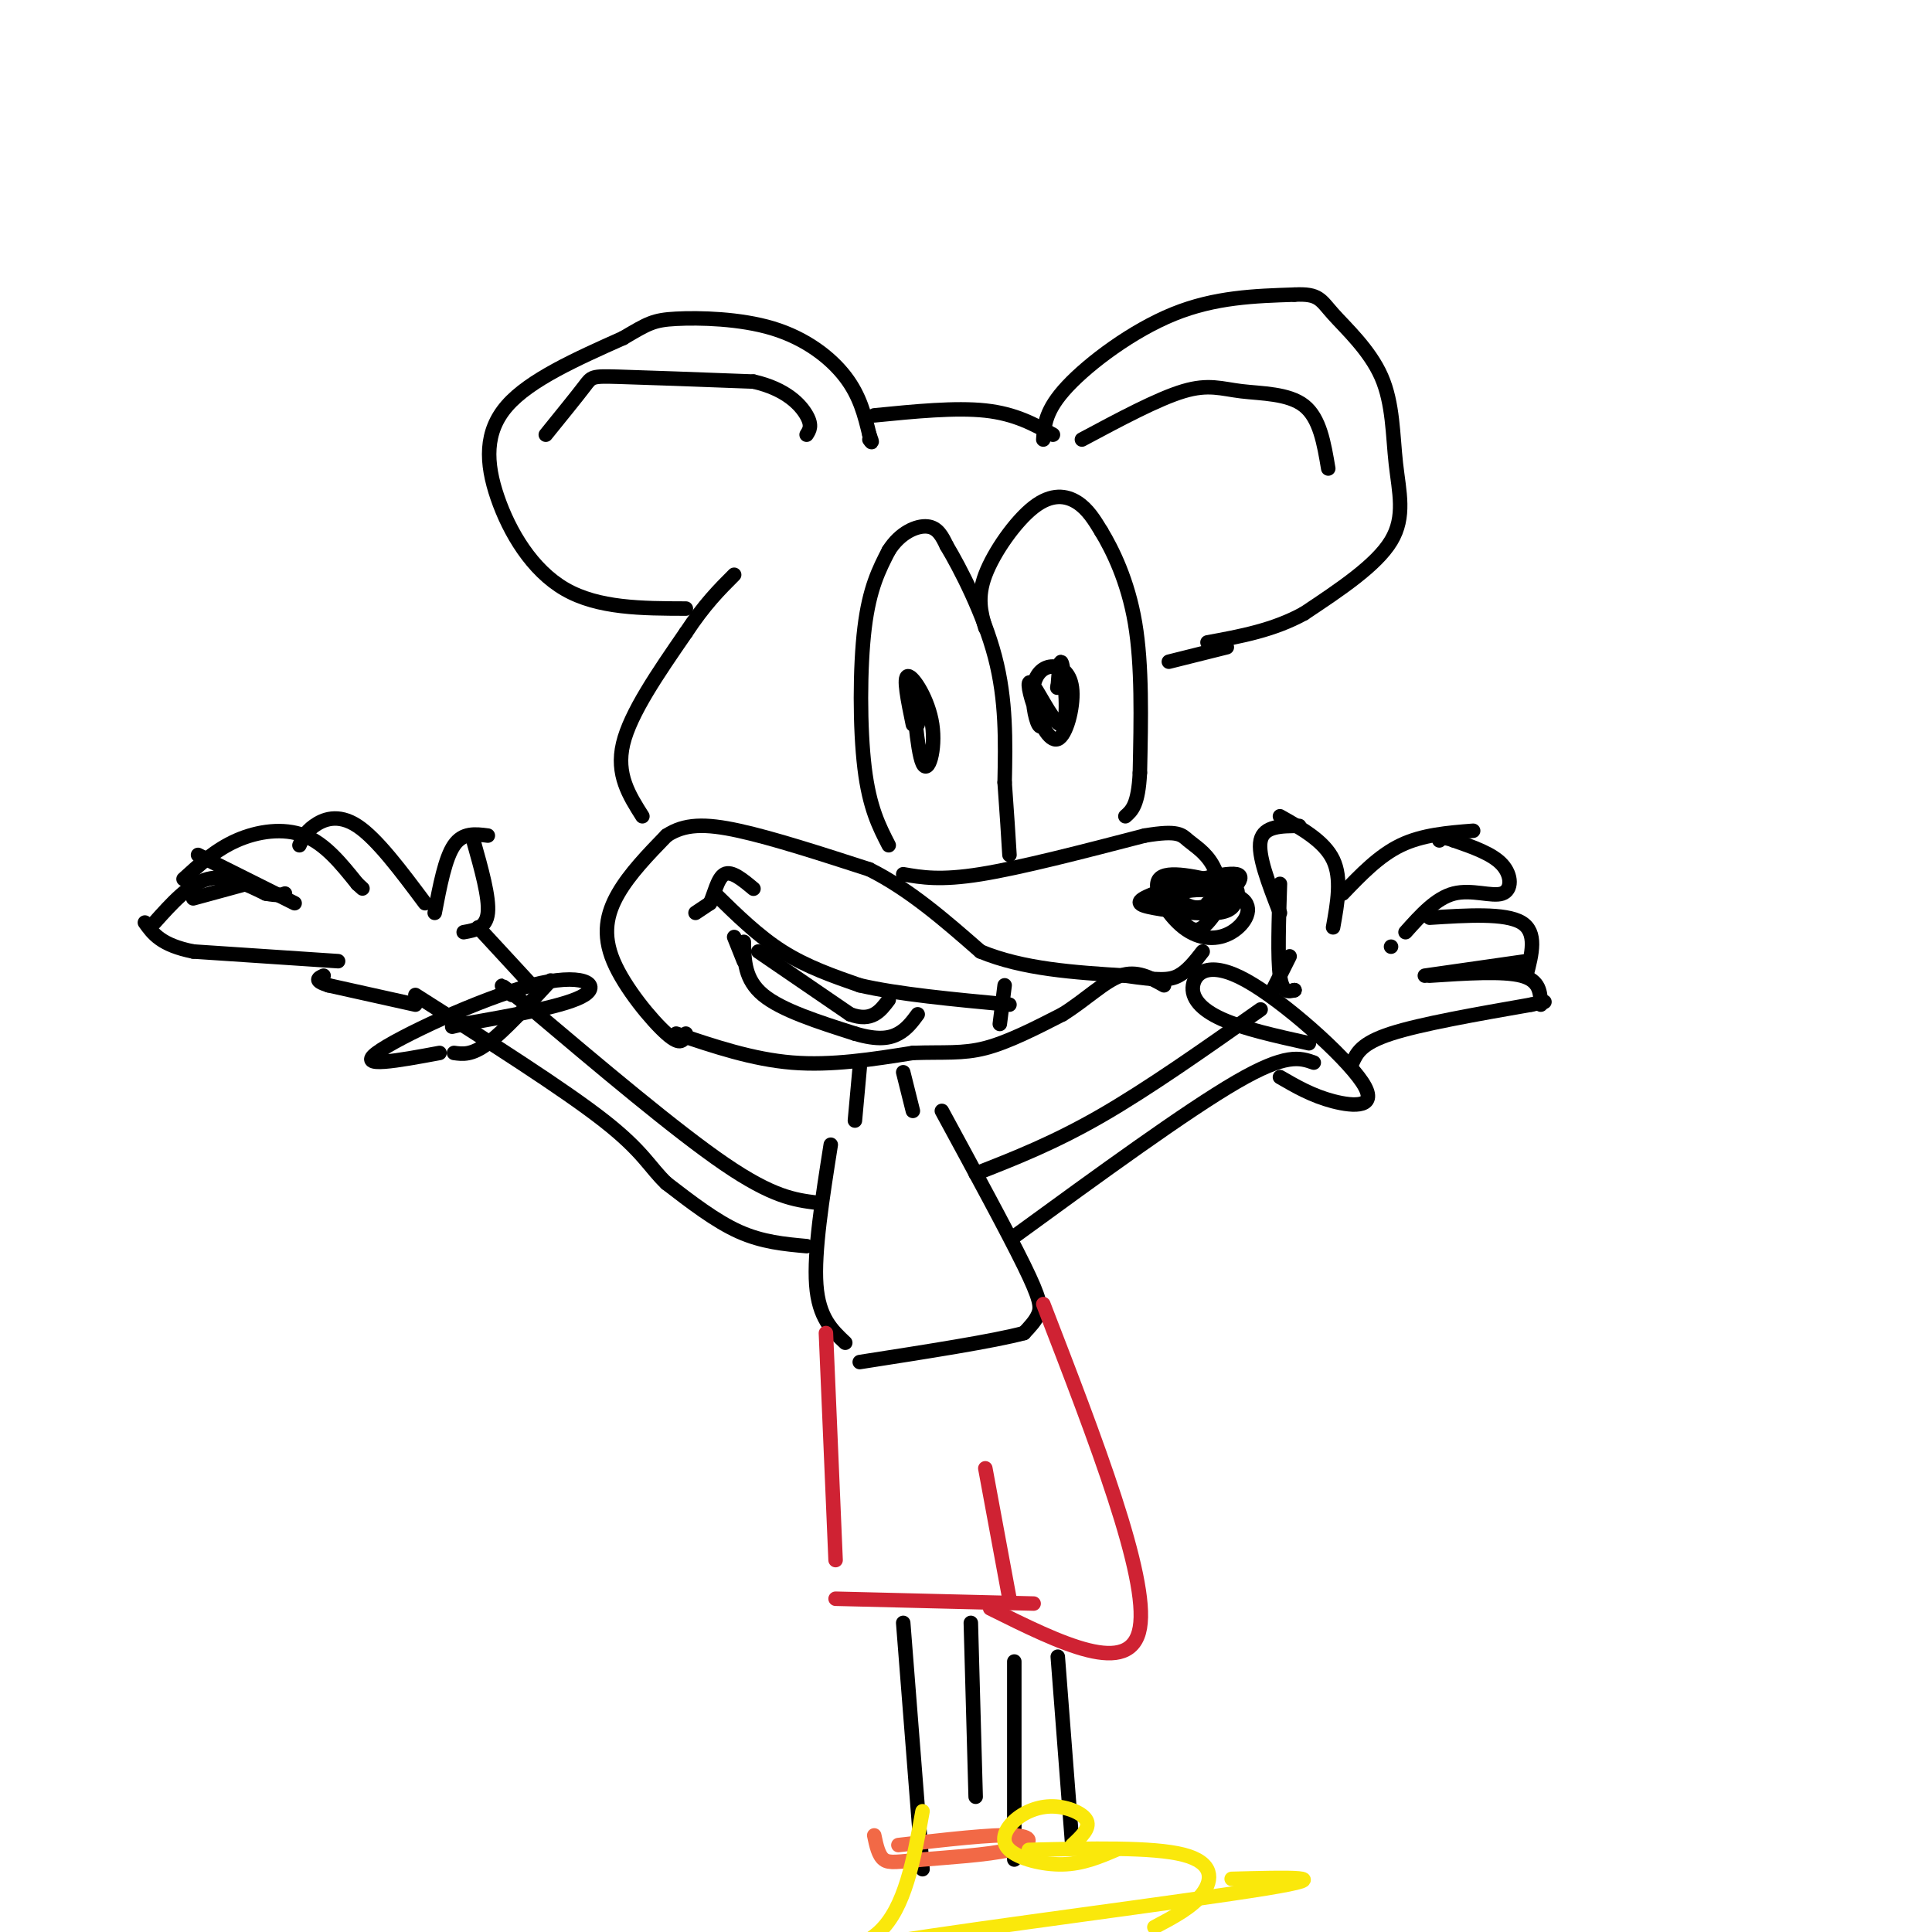 <svg viewBox='0 0 400 400' version='1.1' xmlns='http://www.w3.org/2000/svg' xmlns:xlink='http://www.w3.org/1999/xlink'><g fill='none' stroke='rgb(0,0,0)' stroke-width='3' stroke-linecap='round' stroke-linejoin='round'><path d='M142,214c-0.476,1.351 -0.952,2.702 -4,0c-3.048,-2.702 -8.667,-9.458 -11,-15c-2.333,-5.542 -1.381,-9.869 1,-14c2.381,-4.131 6.190,-8.065 10,-12'/><path d='M138,173c3.689,-2.444 7.911,-2.556 15,-1c7.089,1.556 17.044,4.778 27,8'/><path d='M180,180c8.333,4.167 15.667,10.583 23,17'/><path d='M203,197c8.833,3.667 19.417,4.333 30,5'/><path d='M233,202c6.889,1.000 9.111,1.000 11,0c1.889,-1.000 3.444,-3.000 5,-5'/><path d='M187,181c3.833,0.667 7.667,1.333 16,0c8.333,-1.333 21.167,-4.667 34,-8'/><path d='M237,173c7.037,-1.187 7.628,-0.153 9,1c1.372,1.153 3.523,2.426 5,5c1.477,2.574 2.279,6.450 2,8c-0.279,1.550 -1.640,0.775 -3,0'/><path d='M253,187c-1.373,2.051 -2.747,4.101 -4,5c-1.253,0.899 -2.386,0.646 -4,-1c-1.614,-1.646 -3.708,-4.685 -1,-6c2.708,-1.315 10.217,-0.905 13,1c2.783,1.905 0.839,5.304 -2,7c-2.839,1.696 -6.572,1.687 -10,-1c-3.428,-2.687 -6.551,-8.054 -5,-10c1.551,-1.946 7.775,-0.473 14,1'/><path d='M254,183c2.671,0.642 2.349,1.748 2,3c-0.349,1.252 -0.725,2.648 -4,3c-3.275,0.352 -9.449,-0.342 -13,-1c-3.551,-0.658 -4.477,-1.279 0,-3c4.477,-1.721 14.359,-4.540 17,-4c2.641,0.540 -1.960,4.440 -5,6c-3.040,1.560 -4.520,0.780 -6,0'/><path d='M148,185c4.500,4.417 9.000,8.833 14,12c5.000,3.167 10.500,5.083 16,7'/><path d='M178,204c7.833,1.833 19.417,2.917 31,4'/><path d='M154,195c0.083,3.917 0.167,7.833 4,11c3.833,3.167 11.417,5.583 19,8'/><path d='M177,214c4.778,1.422 7.222,0.978 9,0c1.778,-0.978 2.889,-2.489 4,-4'/><path d='M184,175c-2.000,-3.889 -4.000,-7.778 -5,-16c-1.000,-8.222 -1.000,-20.778 0,-29c1.000,-8.222 3.000,-12.111 5,-16'/><path d='M184,114c2.378,-3.778 5.822,-5.222 8,-5c2.178,0.222 3.089,2.111 4,4'/><path d='M196,113c2.756,4.578 7.644,14.022 10,23c2.356,8.978 2.178,17.489 2,26'/><path d='M208,162c0.500,6.833 0.750,10.917 1,15'/><path d='M204,130c-0.893,-3.131 -1.786,-6.262 0,-11c1.786,-4.738 6.250,-11.083 10,-14c3.750,-2.917 6.786,-2.405 9,-1c2.214,1.405 3.607,3.702 5,6'/><path d='M228,110c2.289,3.778 5.511,10.222 7,19c1.489,8.778 1.244,19.889 1,31'/><path d='M236,160c-0.333,6.667 -1.667,7.833 -3,9'/><path d='M189,150c-1.032,-4.976 -2.064,-9.952 -1,-10c1.064,-0.048 4.223,4.833 5,10c0.777,5.167 -0.829,10.622 -2,8c-1.171,-2.622 -1.906,-13.321 -2,-16c-0.094,-2.679 0.453,2.660 1,8'/><path d='M217,148c-0.647,1.614 -1.294,3.228 -2,2c-0.706,-1.228 -1.471,-5.298 -1,-8c0.471,-2.702 2.176,-4.035 4,-4c1.824,0.035 3.765,1.439 4,5c0.235,3.561 -1.236,9.278 -3,10c-1.764,0.722 -3.821,-3.549 -5,-7c-1.179,-3.451 -1.481,-6.080 0,-4c1.481,2.080 4.745,8.868 6,8c1.255,-0.868 0.501,-9.391 0,-12c-0.501,-2.609 -0.751,0.695 -1,4'/><path d='M219,142c-0.167,0.667 -0.083,0.333 0,0'/><path d='M154,199c0.000,0.000 -2.000,-5.000 -2,-5'/><path d='M144,189c0.000,0.000 3.000,-2.000 3,-2'/><path d='M147,187c0.867,-1.778 1.533,-5.222 3,-6c1.467,-0.778 3.733,1.111 6,3'/><path d='M207,212c0.000,0.000 1.000,-8.000 1,-8'/><path d='M157,197c0.000,0.000 19.000,13.000 19,13'/><path d='M176,210c4.500,1.667 6.250,-0.667 8,-3'/><path d='M133,169c-2.750,-4.333 -5.500,-8.667 -4,-15c1.500,-6.333 7.250,-14.667 13,-23'/><path d='M142,131c3.833,-5.833 6.917,-8.917 10,-12'/><path d='M142,126c-9.065,-0.024 -18.131,-0.048 -25,-4c-6.869,-3.952 -11.542,-11.833 -14,-19c-2.458,-7.167 -2.702,-13.619 2,-19c4.702,-5.381 14.351,-9.690 24,-14'/><path d='M129,70c5.215,-3.072 6.254,-3.751 11,-4c4.746,-0.249 13.201,-0.067 20,2c6.799,2.067 11.943,6.019 15,10c3.057,3.981 4.029,7.990 5,12'/><path d='M180,90c0.833,2.167 0.417,1.583 0,1'/><path d='M113,90c3.222,-3.978 6.444,-7.956 8,-10c1.556,-2.044 1.444,-2.156 7,-2c5.556,0.156 16.778,0.578 28,1'/><path d='M156,79c6.800,1.533 9.800,4.867 11,7c1.200,2.133 0.600,3.067 0,4'/><path d='M181,86c8.417,-0.833 16.833,-1.667 23,-1c6.167,0.667 10.083,2.833 14,5'/><path d='M216,91c0.222,-3.067 0.444,-6.133 5,-11c4.556,-4.867 13.444,-11.533 22,-15c8.556,-3.467 16.778,-3.733 25,-4'/><path d='M268,61c5.110,-0.265 5.386,1.073 8,4c2.614,2.927 7.567,7.444 10,13c2.433,5.556 2.347,12.150 3,18c0.653,5.850 2.044,10.957 -1,16c-3.044,5.043 -10.522,10.021 -18,15'/><path d='M270,127c-6.333,3.500 -13.167,4.750 -20,6'/><path d='M224,91c7.875,-4.214 15.750,-8.429 21,-10c5.250,-1.571 7.875,-0.500 12,0c4.125,0.500 9.750,0.429 13,3c3.250,2.571 4.125,7.786 5,13'/><path d='M254,134c0.000,0.000 -12.000,3.000 -12,3'/><path d='M140,214c7.917,2.667 15.833,5.333 24,6c8.167,0.667 16.583,-0.667 25,-2'/><path d='M189,218c6.511,-0.222 10.289,0.222 15,-1c4.711,-1.222 10.356,-4.111 16,-7'/><path d='M220,210c4.756,-2.956 8.644,-6.844 12,-8c3.356,-1.156 6.178,0.422 9,2'/><path d='M178,221c0.000,0.000 -1.000,11.000 -1,11'/><path d='M187,222c0.000,0.000 2.000,8.000 2,8'/><path d='M172,237c-1.750,11.083 -3.500,22.167 -3,29c0.500,6.833 3.250,9.417 6,12'/><path d='M195,230c6.778,12.489 13.556,24.978 17,32c3.444,7.022 3.556,8.578 3,10c-0.556,1.422 -1.778,2.711 -3,4'/><path d='M212,276c-6.167,1.667 -20.083,3.833 -34,6'/><path d='M167,258c-4.583,-0.417 -9.167,-0.833 -14,-3c-4.833,-2.167 -9.917,-6.083 -15,-10'/><path d='M138,245c-3.489,-3.289 -4.711,-6.511 -13,-13c-8.289,-6.489 -23.644,-16.244 -39,-26'/><path d='M169,249c-4.500,-0.583 -9.000,-1.167 -19,-8c-10.000,-6.833 -25.500,-19.917 -41,-33'/><path d='M109,208c-7.333,-5.833 -5.167,-3.917 -3,-2'/><path d='M94,218c1.833,0.250 3.667,0.500 7,-2c3.333,-2.500 8.167,-7.750 13,-13'/><path d='M91,218c-8.637,1.607 -17.274,3.214 -13,0c4.274,-3.214 21.458,-11.250 32,-14c10.542,-2.750 14.440,-0.214 11,2c-3.440,2.214 -14.220,4.107 -25,6'/><path d='M96,212c-4.167,1.000 -2.083,0.500 0,0'/><path d='M86,208c0.000,0.000 -18.000,-4.000 -18,-4'/><path d='M68,204c-3.167,-1.000 -2.083,-1.500 -1,-2'/><path d='M70,199c0.000,0.000 -30.000,-2.000 -30,-2'/><path d='M40,197c-6.667,-1.333 -8.333,-3.667 -10,-6'/><path d='M32,191c3.583,-4.000 7.167,-8.000 11,-9c3.833,-1.000 7.917,1.000 12,3'/><path d='M55,185c2.667,0.500 3.333,0.250 4,0'/><path d='M61,187c0.000,0.000 -20.000,-10.000 -20,-10'/><path d='M51,183c0.000,0.000 -11.000,3.000 -11,3'/><path d='M38,182c3.333,-3.044 6.667,-6.089 11,-8c4.333,-1.911 9.667,-2.689 14,-1c4.333,1.689 7.667,5.844 11,10'/><path d='M74,183c1.833,1.667 0.917,0.833 0,0'/><path d='M62,175c0.578,-1.333 1.156,-2.667 3,-4c1.844,-1.333 4.956,-2.667 9,0c4.044,2.667 9.022,9.333 14,16'/><path d='M90,189c1.083,-5.667 2.167,-11.333 4,-14c1.833,-2.667 4.417,-2.333 7,-2'/><path d='M98,174c1.667,5.917 3.333,11.833 3,15c-0.333,3.167 -2.667,3.583 -5,4'/><path d='M99,192c0.000,0.000 12.000,13.000 12,13'/><path d='M202,243c8.083,-3.167 16.167,-6.333 26,-12c9.833,-5.667 21.417,-13.833 33,-22'/><path d='M210,256c17.833,-13.000 35.667,-26.000 46,-32c10.333,-6.000 13.167,-5.000 16,-4'/><path d='M271,216c-6.797,-1.511 -13.595,-3.021 -18,-5c-4.405,-1.979 -6.418,-4.425 -6,-7c0.418,-2.575 3.267,-5.278 11,-1c7.733,4.278 20.351,15.536 24,21c3.649,5.464 -1.672,5.132 -6,4c-4.328,-1.132 -7.664,-3.066 -11,-5'/><path d='M263,206c0.000,0.000 4.000,-8.000 4,-8'/><path d='M268,205c0.000,0.000 0.000,0.000 0,0'/><path d='M268,205c0.000,0.000 0.000,0.000 0,0'/><path d='M268,205c-1.250,0.333 -2.500,0.667 -3,-3c-0.500,-3.667 -0.250,-11.333 0,-19'/><path d='M265,189c-2.333,-6.000 -4.667,-12.000 -4,-15c0.667,-3.000 4.333,-3.000 8,-3'/><path d='M265,169c4.583,2.583 9.167,5.167 11,9c1.833,3.833 0.917,8.917 0,14'/><path d='M278,185c3.750,-3.917 7.500,-7.833 12,-10c4.500,-2.167 9.750,-2.583 15,-3'/><path d='M288,196c0.000,0.000 0.000,0.000 0,0'/><path d='M280,220c0.917,-2.000 1.833,-4.000 8,-6c6.167,-2.000 17.583,-4.000 29,-6'/><path d='M317,208c4.833,-1.000 2.417,-0.500 0,0'/><path d='M296,202c7.583,-0.500 15.167,-1.000 19,0c3.833,1.000 3.917,3.500 4,6'/><path d='M295,202c0.000,0.000 21.000,-3.000 21,-3'/><path d='M296,190c7.833,-0.500 15.667,-1.000 19,1c3.333,2.000 2.167,6.500 1,11'/><path d='M291,193c3.155,-3.530 6.310,-7.060 10,-8c3.690,-0.940 7.917,0.708 10,0c2.083,-0.708 2.024,-3.774 0,-6c-2.024,-2.226 -6.012,-3.613 -10,-5'/><path d='M301,174c-2.167,-0.833 -2.583,-0.417 -3,0'/></g>
<g fill='none' stroke='rgb(207,34,51)' stroke-width='3' stroke-linecap='round' stroke-linejoin='round'><path d='M171,276c0.000,0.000 2.000,47.000 2,47'/><path d='M173,331c0.000,0.000 41.000,1.000 41,1'/><path d='M209,331c0.000,0.000 -5.000,-27.000 -5,-27'/><path d='M216,270c10.917,28.250 21.833,56.500 20,67c-1.833,10.500 -16.417,3.250 -31,-4'/></g>
<g fill='none' stroke='rgb(0,0,0)' stroke-width='3' stroke-linecap='round' stroke-linejoin='round'><path d='M187,336c0.000,0.000 4.000,51.000 4,51'/><path d='M201,336c0.000,0.000 1.000,36.000 1,36'/><path d='M219,343c0.000,0.000 3.000,39.000 3,39'/><path d='M210,344c0.000,0.000 0.000,41.000 0,41'/></g>
<g fill='none' stroke='rgb(242,105,70)' stroke-width='3' stroke-linecap='round' stroke-linejoin='round'><path d='M186,382c9.772,-1.132 19.544,-2.265 24,-2c4.456,0.265 3.596,1.927 -1,3c-4.596,1.073 -12.930,1.558 -18,2c-5.070,0.442 -6.877,0.841 -8,0c-1.123,-0.841 -1.561,-2.920 -2,-5'/></g>
<g fill='none' stroke='rgb(250,232,11)' stroke-width='3' stroke-linecap='round' stroke-linejoin='round'><path d='M231,383c-3.422,1.454 -6.844,2.909 -11,3c-4.156,0.091 -9.047,-1.180 -11,-3c-1.953,-1.820 -0.967,-4.189 1,-6c1.967,-1.811 4.914,-3.065 8,-3c3.086,0.065 6.310,1.447 7,3c0.690,1.553 -1.155,3.276 -3,5'/><path d='M191,375c-1.810,10.024 -3.619,20.048 -9,25c-5.381,4.952 -14.333,4.833 3,2c17.333,-2.833 60.952,-8.381 77,-11c16.048,-2.619 4.524,-2.310 -7,-2'/><path d='M213,383c12.844,-0.311 25.689,-0.622 32,1c6.311,1.622 6.089,5.178 4,8c-2.089,2.822 -6.044,4.911 -10,7'/></g>
</svg>
